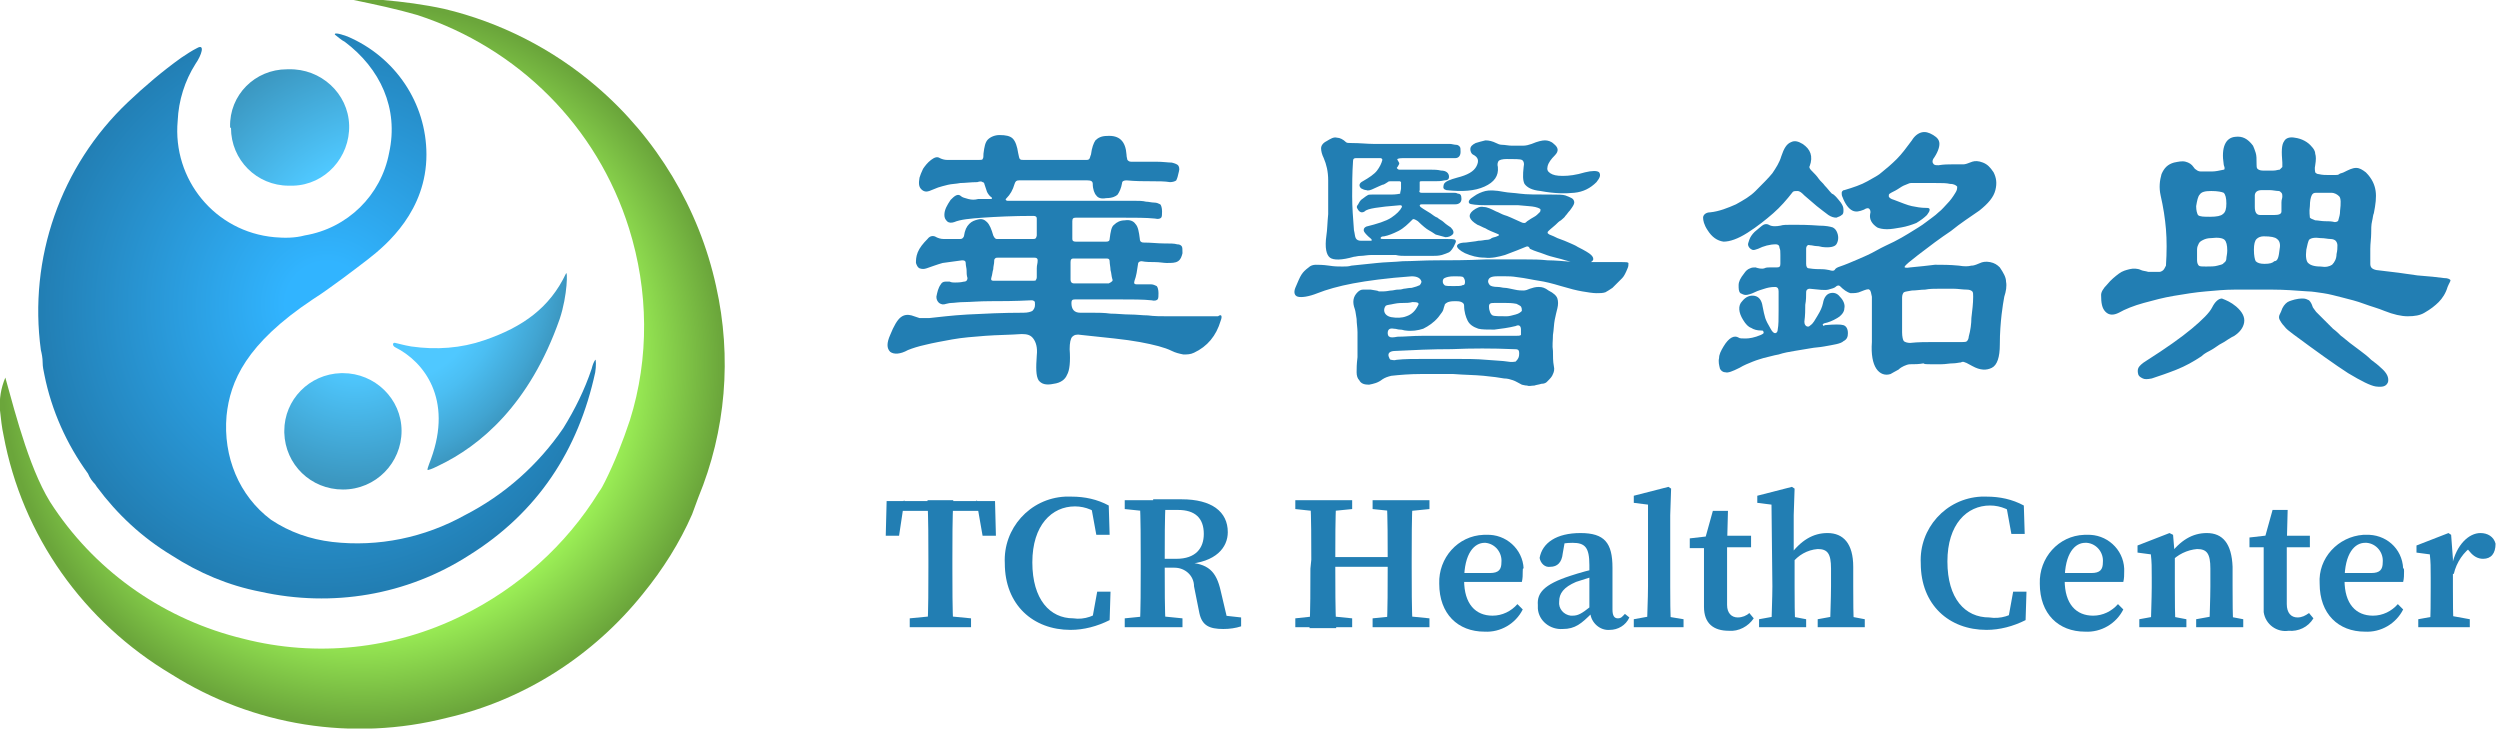 <svg xmlns="http://www.w3.org/2000/svg" xmlns:xlink="http://www.w3.org/1999/xlink" id="Layer_1" x="0px" y="0px" viewBox="0 0 281.4 82" style="enable-background:new 0 0 281.4 82;" xml:space="preserve"><style type="text/css">	.st0{fill:url(#SVGID_1_);}	.st1{fill:url(#SVGID_00000010995156722215030620000006256016729391157909_);}	.st2{fill:url(#SVGID_00000022551677413830160510000009271549552602819755_);}	.st3{fill:#2893D0;}	.st4{fill:url(#SVGID_00000025418260205800710920000017591206669607548545_);}	.st5{fill:url(#SVGID_00000173157424643762444140000000922551504497336968_);}	.st6{enable-background:new    ;}	.st7{fill:#227EB3;}</style><g id="&#x6A2A;&#x7248;&#x5F69;&#x8272;">			<radialGradient id="SVGID_1_" cx="253.87" cy="35.116" r="14.67" gradientTransform="matrix(0.839 0.545 -0.73 1.124 -139.737 -142.367)" gradientUnits="userSpaceOnUse">		<stop offset="0.38" style="stop-color:#4FC8FF"></stop>		<stop offset="0.55" style="stop-color:#4BBEF2"></stop>		<stop offset="0.86" style="stop-color:#41A4D1"></stop>		<stop offset="1" style="stop-color:#3B96BF"></stop>	</radialGradient>	<path class="st0" d="M46.3,39c-1.1-0.2-0.9-0.2-1.8-0.4c-0.3-0.1-0.4,0.3,0,0.5c3.2,1.6,6.5,5.8,4,12.6c-0.3,0.8-0.5,1.3-0.3,1.2  c0.4-0.1,0.8-0.3,1.2-0.5C54,50.2,59.6,45.6,63,35.9c0.9-2.7,0.9-5.6,0.7-5.1c-1.8,3.8-4.8,6-9.2,7.5C51.9,39.2,49.1,39.4,46.3,39z  "></path>			<radialGradient id="SVGID_00000136391311812956666250000017499082596653080498_" cx="49.146" cy="736.734" r="40.601" gradientTransform="matrix(1 0 0 1 -8.37 -695.72)" gradientUnits="userSpaceOnUse">		<stop offset="0.73" style="stop-color:#9DF257"></stop>		<stop offset="1" style="stop-color:#6BA63B"></stop>	</radialGradient>	<path style="fill:url(#SVGID_00000136391311812956666250000017499082596653080498_);" d="M77.9,57.9c-1.4,3.2-3.3,6.2-5.5,8.9  c-5.6,7-13.4,12-22.1,14c-10.6,2.7-21.8,0.9-31-4.9C9.4,70,2.5,60.3,0.4,49c-0.2-0.9-0.3-1.9-0.4-2.8c-0.1-1.3,0.1-2.5,0.6-3.7  c1.2,4.3,2.9,11,5.5,14.7c5,7.4,12.6,12.6,21.3,14.7c8.2,2.1,16.9,1.2,24.6-2.6c6.3-3.1,11.7-7.9,15.4-13.9  c0.3-0.4,0.5-0.8,0.7-1.2l0,0c1.1-2.2,2-4.5,2.8-6.9c2.2-7,2.1-14.6-0.1-21.6C67.2,14.2,58.3,5.4,47,1.7C44.6,1,42.2,0.5,39.8,0  c1.1,0,2.2,0,3.3,0c2.3,0.2,4.6,0.5,6.9,1c6.3,1.5,12.2,4.5,17.1,8.7c6.8,5.8,11.6,13.8,13.5,22.5c1.8,8,1.1,16.3-2,23.8L77.9,57.9  z"></path>			<radialGradient id="SVGID_00000119104788466994241350000008185367656846972346_" cx="52.9" cy="727.6" r="28.02" gradientTransform="matrix(1 0 0 1 -8.37 -695.72)" gradientUnits="userSpaceOnUse">		<stop offset="0.53" style="stop-color:#4FC8FF"></stop>		<stop offset="1" style="stop-color:#3B96BF"></stop>	</radialGradient>	<path style="fill:url(#SVGID_00000119104788466994241350000008185367656846972346_);" d="M25.9,14.3c-0.1-3.6,2.8-6.5,6.4-6.5  c0.1,0,0.1,0,0.2,0c3.6-0.1,6.7,2.7,6.8,6.3s-2.7,6.7-6.3,6.8c-0.2,0-0.3,0-0.5,0c-3.6,0-6.5-2.9-6.5-6.5  C25.9,14.4,25.9,14.3,25.9,14.3z"></path>	<path class="st3" d="M12.6,56.8l0.2,0.2L12.6,56.8z"></path>			<radialGradient id="SVGID_00000003063060587442321850000011918485787587327162_" cx="236.223" cy="175.643" r="32.3" gradientTransform="matrix(0.896 0.444 -0.453 0.914 -95.383 -231.31)" gradientUnits="userSpaceOnUse">		<stop offset="0.14" style="stop-color:#31B4FF"></stop>		<stop offset="1" style="stop-color:#227EB3"></stop>	</radialGradient>	<path style="fill:url(#SVGID_00000003063060587442321850000011918485787587327162_);" d="M30.5,58.5c2.1,1.4,4.4,2.2,6.9,2.5  c5.2,0.6,10.4-0.5,14.9-3c4.5-2.3,8.3-5.7,11.1-9.8c1.3-2.1,2.4-4.3,3.2-6.7c0.1-0.4,0.2-0.7,0.4-1c0.1-0.1,0.1,0.8,0,1.4  c-1.9,8.8-6.5,15.8-14.2,20.6c-7,4.5-15.4,5.9-23.5,4.1c-3.6-0.7-6.9-2.1-10-4.1c-3.3-2-6.1-4.6-8.4-7.7l-0.2-0.3  c-0.3-0.3-0.6-0.7-0.8-1.2C7.5,50,5.8,46.2,5,42.2c-0.1-0.5-0.2-0.9-0.2-1.4s-0.1-1-0.2-1.4c-1.4-10.3,2.2-20.7,9.8-27.9  c1.9-1.8,3.9-3.5,6-5c0.6-0.4,1.2-0.8,1.8-1.1c0.9-0.5,0.5,0.8-0.2,1.8c-1.2,1.9-1.9,4.1-2,6.4c-0.6,6.6,4.2,12.5,10.9,13.1  c1.1,0.1,2.3,0.1,3.4-0.2c4.8-0.8,8.6-4.5,9.5-9.3c1.1-5-1-9.5-5-12.5c-0.4-0.2-0.7-0.5-1.1-0.8c-0.1-0.2,0.3-0.2,1.4,0.2  c5.4,2.3,8.9,7.5,8.9,13.3c0,6.3-4.4,10.1-6.6,11.8l0,0c-1.3,1-4.3,3.3-6.2,4.5c-7.5,5-9.3,9.2-9.7,13.1  C25.1,51.4,26.9,55.8,30.5,58.5z"></path>			<radialGradient id="SVGID_00000118384574288990262570000011108235247184484276_" cx="48.35" cy="733.19" r="17.17" gradientTransform="matrix(1 0 0 1 -8.37 -695.72)" gradientUnits="userSpaceOnUse">		<stop offset="0.26" style="stop-color:#4FC8FF"></stop>		<stop offset="1" style="stop-color:#3B96BF"></stop>	</radialGradient>	<path style="fill:url(#SVGID_00000118384574288990262570000011108235247184484276_);" d="M32,48.5c0-3.5,2.8-6.4,6.4-6.5  c0.1,0,0.2,0,0.2,0c3.6,0,6.6,2.9,6.6,6.5s-2.9,6.6-6.6,6.6l0,0c-3.6,0-6.5-2.8-6.6-6.4C32,48.7,32,48.6,32,48.5z"></path>	<g class="st6">		<path class="st7" d="M137.4,36.1c-0.5,1.7-1.5,2.9-3,3.6c-0.4,0.2-0.8,0.2-1.2,0.2c-0.5-0.1-0.9-0.2-1.3-0.4c-0.8-0.4-2-0.7-3.6-1   c-1.6-0.3-3.8-0.5-6.6-0.8c-0.5-0.1-0.8,0-1,0.2s-0.3,0.7-0.3,1.4c0.1,1.4,0,2.4-0.3,2.9c-0.2,0.5-0.7,0.9-1.5,1   c-0.9,0.2-1.4,0-1.7-0.4c-0.3-0.5-0.3-1.4-0.2-2.8c0.1-0.9-0.1-1.5-0.4-1.9s-0.7-0.5-1.3-0.5c-1.4,0.1-2.8,0.1-4.1,0.2   c-1.3,0.1-2.6,0.2-3.7,0.4s-2.2,0.4-3,0.6c-0.9,0.2-1.5,0.4-2,0.6c-0.9,0.5-1.6,0.5-2,0.2c-0.4-0.4-0.4-1,0-1.9   c0.4-1,0.8-1.7,1.2-2c0.4-0.3,0.8-0.3,1.2-0.2c0.3,0.1,0.6,0.2,0.9,0.3c0.3,0,0.7,0,1.1,0c1-0.1,2.5-0.3,4.3-0.4   c1.9-0.1,4-0.2,6.3-0.2c0.5,0,0.8-0.1,1-0.2c0.2-0.2,0.3-0.4,0.3-0.7c0-0.2,0-0.4-0.1-0.4c-0.1-0.1-0.2-0.1-0.3-0.1   c-1.9,0.1-3.5,0.1-4.7,0.1s-2.2,0.1-2.8,0.1c-0.7,0-1.2,0.1-1.5,0.1s-0.5,0.1-0.6,0.1c-0.3,0.1-0.5,0.1-0.8-0.1   c-0.2-0.2-0.3-0.4-0.3-0.7c0.1-0.5,0.2-1,0.5-1.4c0.1-0.2,0.3-0.3,0.5-0.3s0.4,0,0.5,0c0.2,0.1,0.4,0.1,0.6,0.1s0.6,0,1-0.1   c0.3,0,0.4-0.2,0.4-0.4c-0.1-0.3-0.1-0.6-0.1-0.9c0-0.2-0.1-0.5-0.1-0.8c0-0.2-0.1-0.3-0.4-0.3c-0.8,0.1-1.5,0.2-2.2,0.3   c-0.7,0.2-1.2,0.4-1.8,0.6c-0.3,0.1-0.5,0.1-0.8,0c-0.2-0.1-0.3-0.3-0.4-0.6c0-0.3,0-0.7,0.2-1.2s0.6-1,1.1-1.5   c0.3-0.4,0.7-0.4,1-0.2c0.2,0.1,0.5,0.2,0.8,0.2s0.7,0,1.2,0c0.1,0,0.2,0,0.3,0c0.1,0,0.2,0,0.4,0c0.2,0,0.3-0.1,0.4-0.3   c0.1-0.7,0.3-1.1,0.6-1.4c0.3-0.3,0.6-0.4,1-0.5s0.7,0,1,0.3s0.5,0.8,0.7,1.5c0.1,0.2,0.2,0.4,0.4,0.4h4.1c0.1,0,0.2,0,0.3-0.1   c0,0,0.1-0.2,0.1-0.3v-1.9c0-0.2-0.1-0.3-0.4-0.3c-2.3,0-4.2,0.1-5.7,0.2c-1.4,0.1-2.5,0.2-3.2,0.5c-0.3,0.1-0.6,0.1-0.8-0.1   c-0.2-0.2-0.3-0.4-0.3-0.7c0-0.6,0.3-1.1,0.7-1.7c0.2-0.2,0.4-0.4,0.6-0.5s0.4-0.1,0.6,0.1c0.1,0.1,0.4,0.2,0.8,0.3   c0.4,0.1,0.7,0.1,1.1,0c0.1,0,0.3,0,0.6,0c0.3,0,0.5,0,0.8,0c0.2,0,0.2-0.1,0.1-0.2c-0.2-0.1-0.4-0.4-0.5-0.6   c-0.1-0.3-0.2-0.6-0.3-0.9c0-0.1-0.1-0.2-0.2-0.2c-0.1-0.1-0.3-0.1-0.6,0c-0.7,0-1.4,0.1-1.9,0.1c-0.5,0.1-1,0.1-1.4,0.2   s-0.8,0.2-1.1,0.3c-0.3,0.1-0.7,0.3-1,0.4s-0.6,0.1-0.9-0.2c-0.3-0.3-0.3-0.7-0.2-1.3c0.1-0.3,0.2-0.6,0.4-1   c0.2-0.3,0.5-0.7,0.9-1s0.7-0.4,1-0.2c0.2,0.1,0.5,0.2,0.8,0.2s0.6,0,0.8,0c0.4,0,0.9,0,1.3,0s0.9,0,1.5,0c0.2,0,0.4,0,0.4-0.1   c0.1-0.1,0.1-0.3,0.1-0.6c0.1-0.8,0.2-1.3,0.5-1.6s0.8-0.5,1.3-0.5c0.7,0,1.2,0.1,1.5,0.4s0.5,0.9,0.6,1.6   c0.1,0.4,0.1,0.6,0.2,0.7s0.2,0.1,0.4,0.1c1.1,0,2.3,0,3.5,0s2.4,0,3.6,0c0.1,0,0.2,0,0.3-0.1c0.1-0.1,0.1-0.3,0.2-0.5   c0.1-0.8,0.3-1.3,0.5-1.6c0.3-0.3,0.7-0.5,1.3-0.5c1.4-0.1,2.1,0.6,2.2,2.1c0,0.3,0.1,0.5,0.1,0.6c0.1,0.1,0.2,0.2,0.4,0.2   c1,0,2,0,2.8,0s1.4,0.1,1.8,0.1c0.4,0.1,0.6,0.2,0.7,0.3c0.1,0.1,0.2,0.4,0.1,0.7c-0.1,0.5-0.2,0.8-0.3,1   c-0.1,0.1-0.4,0.2-0.7,0.2c-0.6-0.1-1.3-0.1-2.1-0.1s-1.8,0-2.8-0.1c-0.3,0-0.5,0.1-0.5,0.3c-0.1,0.6-0.3,1-0.5,1.3   c-0.2,0.2-0.6,0.4-1.3,0.4c-0.5,0.1-0.9,0-1.1-0.3c-0.2-0.2-0.4-0.7-0.4-1.3c0-0.3-0.2-0.4-0.6-0.4c-1.4,0-2.7,0-4,0s-2.6,0-3.7,0   c-0.3,0-0.4,0.1-0.5,0.4c-0.2,0.7-0.5,1.2-0.9,1.6c-0.1,0.1-0.1,0.1-0.1,0.2c0,0,0.1,0.1,0.2,0.1c2.1,0,4,0,5.5,0   c1.6,0,2.9,0,4.1,0c1.1,0,2.1,0,2.8,0s1.4,0,1.9,0c0.5,0,0.9,0,1.3,0.1c0.3,0,0.6,0.1,0.9,0.1c0.3,0,0.5,0.1,0.7,0.2   c0.1,0.1,0.2,0.4,0.2,0.8c0,0.3,0,0.6-0.1,0.7s-0.3,0.2-0.7,0.1c-1-0.1-2.2-0.1-3.8-0.1c-1.6,0-3.3,0-5.1,0   c-0.3,0-0.4,0.1-0.4,0.4v2c0,0.2,0.1,0.3,0.4,0.3h3.4c0.3,0,0.4-0.1,0.4-0.3c0.1-0.8,0.2-1.4,0.5-1.6c0.3-0.3,0.7-0.5,1.2-0.5   c0.6-0.1,1,0.1,1.2,0.4c0.3,0.3,0.4,0.9,0.5,1.7c0,0.3,0.2,0.4,0.4,0.4c0.9,0,1.6,0.1,2.3,0.1s1.2,0,1.5,0.1   c0.3,0,0.4,0.1,0.5,0.2s0.1,0.4,0.1,0.8c-0.1,0.4-0.2,0.7-0.5,0.9c-0.3,0.2-0.7,0.2-1.3,0.2c-0.3,0-0.8-0.1-1.3-0.1s-1,0-1.5-0.1   c-0.2,0-0.4,0.1-0.4,0.3c-0.1,0.7-0.2,1.4-0.4,1.9c-0.1,0.3,0,0.4,0.2,0.4c0.4,0,0.7,0,1,0s0.5,0,0.6,0c0.3,0,0.5,0.1,0.7,0.2   c0.1,0.1,0.2,0.4,0.2,0.8c0,0.3,0,0.6-0.1,0.7c-0.1,0.1-0.3,0.2-0.7,0.1c-0.9-0.1-2.2-0.1-3.7-0.1s-3.1,0-4.9,0   c-0.3,0-0.4,0.1-0.4,0.4c0,0.7,0.3,1.1,1,1.1c0.3,0,0.7,0,1.4,0c0.6,0,1.3,0,2,0.1c0.7,0,1.5,0.1,2.2,0.1s1.4,0.1,2,0.1   c0.7,0.1,1.5,0.1,2.3,0.1s1.6,0,2.3,0s1.4,0,2,0s1,0,1.3,0C137.5,35.3,137.6,35.6,137.4,36.1z M116.8,29.3c0-0.2-0.1-0.3-0.4-0.3   c-0.7,0-1.4,0-2.1,0s-1.3,0-1.9,0c-0.2,0-0.3,0-0.4,0.1s-0.1,0.2-0.1,0.4c0,0.2-0.1,0.5-0.1,0.8c-0.1,0.3-0.1,0.6-0.2,0.9   s0,0.4,0.2,0.4h4.5c0.2,0,0.3,0,0.3-0.1c0,0,0.1-0.1,0.1-0.3c0-0.3,0-0.6,0-1S116.8,29.7,116.8,29.3z M125.2,31.4   c-0.1-0.3-0.1-0.7-0.2-1c0-0.3-0.1-0.7-0.1-1c0-0.2-0.1-0.3-0.3-0.3c-0.6,0-1.2,0-1.9,0c-0.6,0-1.3,0-1.9,0   c-0.2,0-0.3,0.1-0.3,0.4s0,0.6,0,0.9s0,0.7,0,1.1c0,0.2,0.1,0.4,0.4,0.4c0.7,0,1.4,0,2,0c0.7,0,1.3,0,1.9,0   C125.2,31.7,125.3,31.6,125.2,31.4z"></path>		<path class="st7" d="M183.2,30.2c-0.2,0.5-0.4,0.9-0.6,1.1s-0.6,0.6-1.1,1.1c-0.3,0.2-0.6,0.4-0.8,0.5c-0.3,0.1-0.6,0.1-1,0.1   s-1-0.1-1.6-0.2c-0.6-0.1-1.4-0.3-2.4-0.6s-1.8-0.5-2.5-0.6s-1.5-0.3-2.4-0.4c-0.6-0.1-1-0.1-1.3-0.1s-0.6,0-1,0   c-0.7,0-1,0.2-1,0.6c0,0.1,0.1,0.3,0.2,0.4c0.1,0.1,0.4,0.2,0.9,0.2c0.3,0,0.5,0.1,0.8,0.1c0.2,0,0.6,0.1,1.1,0.2   c0.4,0.1,0.8,0.1,1,0.1s0.5-0.1,0.7-0.2c0.3-0.1,0.6-0.2,1-0.2s0.7,0.1,1.1,0.4c0.6,0.3,0.9,0.6,1,0.9c0.1,0.3,0.1,0.7,0,1.1   c-0.1,0.4-0.2,0.8-0.3,1.3s-0.1,1.1-0.2,1.7c0,0.6-0.1,1.2,0,1.8c0,0.6,0,1.2,0.1,1.7c0.1,0.4,0,0.7-0.1,0.9   c-0.1,0.3-0.3,0.5-0.7,0.9c-0.1,0.1-0.3,0.2-0.6,0.2c-0.3,0.1-0.5,0.1-0.8,0.2c-0.3,0-0.6,0.1-0.8,0c-0.3,0-0.5-0.1-0.6-0.1   c-0.4-0.2-0.7-0.4-1-0.5s-0.6-0.2-1-0.2c-0.5-0.1-1.3-0.2-2.3-0.3s-2.2-0.1-3.4-0.2c-1.2,0-2.5,0-3.7,0s-2.4,0.1-3.3,0.2   c-0.4,0.1-0.7,0.2-1,0.4c-0.5,0.4-1,0.5-1.5,0.6c-0.5,0-0.9-0.1-1.1-0.5c-0.2-0.2-0.3-0.5-0.3-0.9s0-0.9,0.1-1.7   c0-0.4,0-0.8,0-1.3s0-1,0-1.5s-0.1-1-0.1-1.5c-0.1-0.5-0.1-0.8-0.2-1.1c-0.3-0.8-0.2-1.4,0.3-1.9c0.2-0.2,0.4-0.3,0.6-0.3   c0.2,0,0.5,0,0.9,0c0.5,0.1,0.8,0.1,0.9,0.2c0.2,0,0.3,0,0.5,0c0.4,0,0.7-0.1,0.9-0.1s0.5-0.1,0.7-0.1s0.4,0,0.7-0.1   c0.2,0,0.5-0.1,0.9-0.1c0.4-0.1,0.7-0.2,0.9-0.3c0.1-0.1,0.2-0.3,0.2-0.4c-0.1-0.4-0.5-0.6-1.1-0.6c-2.8,0.2-5,0.5-6.6,0.8   s-3,0.7-4,1.1c-1,0.4-1.8,0.5-2.2,0.4s-0.5-0.5-0.3-1c0.3-0.7,0.5-1.2,0.7-1.5s0.4-0.5,0.8-0.8c0.2-0.2,0.5-0.3,0.8-0.3   s0.8,0,1.5,0.1c0.6,0.1,1.1,0.1,1.5,0.1s0.7,0,1-0.1c1-0.1,2-0.2,2.9-0.3c0.9-0.1,1.9-0.1,2.9-0.2c1.1,0,2.3-0.1,3.8-0.1   s3.3,0,5.5-0.1c1,0,1.8,0,2.5,0s1.4,0,2.1,0c0.7,0,1.5,0,2.4,0.1c0.8,0,1.9,0.1,3.1,0.2c0.5,0,1.1,0,1.9,0s1.9,0,3.4,0   c0.4,0,0.6,0,0.7,0.1C183.3,29.8,183.3,30,183.2,30.2z M161.6,26.4c-0.3-0.2-0.6-0.4-0.8-0.5s-0.7-0.5-1.2-1   c-0.3-0.2-0.5-0.3-0.6-0.2c-0.5,0.5-1,1-1.6,1.3s-1.1,0.5-1.6,0.6c-0.3,0-0.4,0.1-0.4,0.2s0.1,0.1,0.3,0.1h3.4h1.9   c0.3,0,0.6,0,0.9,0c0.3,0,0.6,0,0.8,0c0.6,0,1,0,1.1,0.1s0.1,0.2,0,0.4c-0.2,0.5-0.5,0.9-0.7,1s-0.5,0.2-0.8,0.3   c-0.4,0.1-0.7,0.1-1,0.1s-0.6,0-1,0c-0.3,0-0.6,0-0.8,0s-0.4,0-0.7,0s-0.5,0-0.7,0c-0.3,0-0.6,0-1-0.1c-0.4,0-0.8,0-1.3,0   s-0.9,0-1.4,0s-0.9,0.1-1.2,0.1c-0.4,0-0.6,0.1-0.8,0.1c-1.4,0.4-2.3,0.4-2.7,0.1s-0.6-1.1-0.4-2.5c0.1-0.6,0.1-1.4,0.2-2.4   c0-1,0-2.3,0-3.8c0-1-0.2-1.8-0.5-2.5c-0.2-0.4-0.3-0.8-0.3-1.1c0-0.3,0.2-0.6,0.6-0.8c0.5-0.3,0.8-0.5,1.2-0.4   c0.3,0,0.7,0.2,1,0.5c0.1,0.1,0.3,0.1,0.6,0.1c1,0,1.8,0.1,2.5,0.1s1.2,0,1.8,0c0.5,0,1,0,1.4,0c0.5,0,1,0,1.5,0   c0.8,0,1.4,0,1.9,0s0.9,0,1.2,0s0.6,0,0.8,0s0.5,0.1,0.7,0.1s0.3,0.1,0.4,0.2c0.1,0.1,0.1,0.3,0.1,0.6c0,0.4-0.2,0.7-0.6,0.7h-5.9   c-0.5,0-0.7,0.1-0.6,0.2c0.1,0.2,0.2,0.3,0.2,0.4s-0.1,0.2-0.2,0.4c-0.1,0.1-0.1,0.1,0,0.2c0,0,0.1,0.1,0.2,0.1c0.6,0,1.1,0,1.5,0   s0.8,0,1.1,0s0.7,0,1,0s0.7,0,1.1,0.1c0.6,0,0.9,0.3,0.9,0.7c0,0.3-0.2,0.4-0.5,0.4c-0.4,0.1-0.8,0.1-1.1,0.1s-0.8,0-1.5,0   c-0.1,0-0.2,0-0.2,0.1c0,0.3,0,0.6,0,0.9c-0.1,0.2,0,0.3,0.2,0.3c0.7,0,1.3,0,1.8,0c0.4,0,0.8,0,1.1,0s0.5,0,0.7,0s0.3,0,0.5,0.1   c0.3,0,0.4,0.2,0.4,0.6s-0.3,0.6-0.7,0.6c-0.3,0-0.5,0-0.7,0s-0.3,0-0.5,0s-0.4,0-0.6,0c-0.2,0-0.4,0-0.7,0H160   c-0.1,0-0.1,0-0.2,0.1c0,0,0,0.1,0.1,0.2c0.4,0.3,0.8,0.5,1.1,0.7s0.5,0.4,0.8,0.5c0.2,0.2,0.5,0.3,0.7,0.5s0.5,0.4,0.8,0.6   c0.3,0.3,0.4,0.6,0.2,0.8c-0.2,0.2-0.5,0.3-0.8,0.3C162.3,26.6,162,26.5,161.6,26.4z M157.7,21.2c0-0.1,0-0.2,0-0.3s0-0.3,0-0.4   c-0.1-0.1-0.1-0.1-0.2-0.1h-0.9c-0.2,0-0.3,0-0.4,0.1c-0.2,0.1-0.4,0.3-0.6,0.3c-0.2,0.1-0.5,0.2-0.9,0.4   c-0.4,0.2-0.7,0.3-0.9,0.2c-0.2,0-0.4-0.1-0.6-0.2c-0.3-0.3-0.2-0.6,0.2-0.8c0.7-0.4,1.3-0.8,1.6-1.2c0.3-0.4,0.5-0.8,0.6-1.2   c0-0.1-0.1-0.2-0.2-0.2c-0.6,0-1.1,0-1.4,0s-0.8,0-1.4,0c-0.2,0-0.3,0.1-0.3,0.3c-0.1,1.4-0.1,2.8-0.1,4s0.1,2.5,0.2,3.8   c0.1,0.4,0.1,0.7,0.2,0.9c0.1,0.2,0.3,0.3,0.6,0.3c0.1,0,0.2,0,0.4,0s0.4,0,0.7,0c0.1,0,0.1,0,0.1-0.1s-0.2-0.2-0.4-0.4   c-0.3-0.3-0.5-0.5-0.5-0.7s0.1-0.3,0.3-0.4c1.2-0.3,2.2-0.6,2.8-1s1-0.8,1.2-1.2c0-0.1,0-0.2-0.2-0.2c-1.3,0.1-2.2,0.2-2.8,0.3   c-0.6,0.1-1,0.2-1.2,0.4c-0.3,0.2-0.6,0.1-0.8-0.3c-0.1-0.1-0.1-0.3,0-0.4s0.2-0.4,0.4-0.6c0.3-0.2,0.5-0.4,0.7-0.5   c0.1-0.1,0.3-0.1,0.5-0.1s0.4,0,0.6,0c0.2,0,0.4,0,0.7,0s0.6,0,0.8,0s0.6,0,1.1-0.1C157.6,21.6,157.7,21.4,157.7,21.2z    M159.6,34.4c0.2-0.3,0-0.4-0.6-0.4c-0.4,0.1-0.7,0.1-1,0.1s-0.6,0-1.1,0.1c-0.4,0.1-0.7,0.1-0.9,0.2c-0.1,0.1-0.2,0.3-0.2,0.5   c0,0.4,0.3,0.7,0.8,0.8c0.6,0.1,1.2,0.1,1.7-0.1C158.9,35.4,159.3,35,159.6,34.4z M171.2,37.1c0-0.4-0.2-0.6-0.6-0.4   c-0.8,0.2-1.6,0.3-2.4,0.4c-0.8,0-1.4,0-1.8-0.1c-0.6-0.2-1-0.5-1.2-0.9s-0.4-1-0.4-1.7c0-0.2-0.1-0.3-0.3-0.4   c-0.2-0.1-0.5-0.1-0.7-0.1s-0.5,0-0.8,0.1c-0.2,0.1-0.4,0.2-0.4,0.4c-0.1,0.2-0.1,0.4-0.2,0.6c-0.1,0.2-0.3,0.4-0.5,0.7   c-0.5,0.6-1.1,1-1.7,1.3c-0.6,0.2-1.3,0.3-2,0.2c-0.2,0-0.3-0.1-0.6-0.1s-0.4-0.1-0.7-0.1c-0.5-0.1-0.7,0.1-0.7,0.5   c0,0.2,0.1,0.4,0.2,0.4c0.1,0.1,0.4,0.1,0.9,0c0.8,0,1.7-0.1,2.7-0.1s2.1,0,3.3,0s2.3,0,3.6,0c1.2,0,2.4,0,3.6,0   c0.4,0,0.6,0,0.7-0.1C171.2,37.6,171.2,37.4,171.2,37.1z M171,39.8c0-0.1,0-0.3-0.1-0.4c-0.1-0.1-0.3-0.1-0.6-0.1   c-2.3-0.1-4.6-0.1-6.9,0c-2.3,0-4.3,0.1-6.3,0.2c-0.6,0-0.9,0.2-0.8,0.6c0.1,0.2,0.1,0.4,0.3,0.4c0.1,0,0.3,0.1,0.6,0   c0.9-0.1,1.9-0.1,3.1-0.1c1.2,0,2.4,0,3.6,0s2.3,0,3.4,0.1s1.8,0.1,2.4,0.2c0.5,0.1,0.8,0,0.9,0C170.9,40.4,171,40.2,171,39.8z    M164.9,31.7c0-0.2-0.1-0.4-0.2-0.5c-0.1-0.1-0.5-0.1-1-0.1c-0.6,0-0.9,0.1-1.1,0.2c-0.2,0.1-0.2,0.3-0.2,0.4   c0,0.2,0.1,0.3,0.2,0.4c0.1,0.1,0.5,0.1,1,0.1s0.9,0,1-0.1C164.9,32.1,164.9,31.9,164.9,31.7z M164,20c1.2-0.3,1.9-0.7,2.2-1.3   c0.3-0.6,0.2-1-0.4-1.3c-0.2-0.1-0.3-0.4-0.3-0.6c0-0.3,0.2-0.5,0.6-0.7c0.3-0.1,0.7-0.2,1.1-0.3c0.4,0,0.8,0.1,1.2,0.3   c0.2,0.1,0.4,0.2,0.7,0.2s0.7,0.1,1.1,0.1c0.4,0,0.8,0,1.2,0s0.7-0.1,1-0.2c0.7-0.3,1.2-0.4,1.5-0.4s0.7,0.1,1,0.4   c0.5,0.4,0.6,0.8,0.1,1.3c-0.4,0.4-0.7,0.8-0.8,1.2c-0.1,0.4,0,0.6,0.3,0.8c0.3,0.2,0.7,0.3,1.4,0.3s1.5-0.1,2.5-0.4   c0.8-0.2,1.4-0.2,1.6,0c0.2,0.3,0.1,0.6-0.3,1.1c-0.7,0.7-1.5,1.1-2.5,1.2s-2.2,0.1-3.8-0.2c-1-0.1-1.5-0.4-1.8-0.8   c-0.2-0.4-0.2-1-0.1-1.9c0.1-0.4,0-0.7-0.2-0.8c-0.2-0.1-0.8-0.1-1.7-0.1c-0.5,0-0.8,0.1-0.9,0.2s-0.2,0.4-0.1,0.7   c0.1,1-0.4,1.7-1.5,2.2s-2.5,0.6-4.3,0.4c-0.3-0.1-0.4-0.2-0.3-0.6S163.3,20.2,164,20z M171.7,27.8c-0.5,0.2-1.2,0.5-2.3,0.9   c-0.7,0.2-1.5,0.4-2.3,0.3c-0.8,0-1.5-0.2-2.2-0.5c-0.6-0.3-0.9-0.6-0.9-0.8c0-0.2,0.3-0.4,1-0.4c0.6-0.1,1-0.1,1.4-0.2   c0.4,0,0.7-0.1,0.9-0.1c0.3,0,0.5-0.1,0.6-0.2c0.2-0.1,0.4-0.1,0.6-0.2c0.3-0.1,0.3-0.2,0-0.3c-0.5-0.2-1-0.4-1.3-0.6   c-0.3-0.1-0.6-0.3-0.9-0.4c-1-0.6-1.1-1.1-0.5-1.6c0.4-0.3,0.8-0.5,1.2-0.4c0.4,0,0.8,0.2,1.4,0.5c0.3,0.1,0.6,0.3,0.9,0.4   c0.4,0.1,1,0.4,1.9,0.8c0.2,0.1,0.3,0.1,0.4,0.1c0.1,0,0.2-0.1,0.3-0.2c0.3-0.2,0.6-0.4,0.8-0.5s0.4-0.3,0.6-0.5   c0.1-0.1,0.1-0.2,0.1-0.3c0-0.1-0.2-0.2-0.6-0.3c-0.4-0.1-1-0.1-1.9-0.2c-0.9,0-2.1,0-3.6,0c-1.1,0-1.8-0.1-1.9-0.2   c-0.2-0.2,0-0.5,0.5-0.8c0.4-0.3,0.9-0.5,1.3-0.6c0.4-0.1,1.1-0.1,2.1,0.1c0.5,0.1,1.1,0.1,1.8,0.2s1.9,0.1,3.5,0.1   c0.8,0,1.3,0,1.6,0.1s0.5,0.2,0.7,0.3c0.2,0.1,0.3,0.3,0.3,0.5s-0.2,0.5-0.5,0.9c-0.2,0.2-0.3,0.4-0.5,0.6   c-0.1,0.2-0.3,0.3-0.5,0.5c-0.2,0.1-0.4,0.3-0.6,0.5c-0.2,0.2-0.5,0.4-0.8,0.7c-0.1,0.1-0.1,0.1-0.1,0.2s0.1,0.1,0.2,0.2   c0.3,0.1,0.7,0.3,0.9,0.4c0.3,0.1,0.5,0.2,0.8,0.3c0.2,0.1,0.5,0.2,0.7,0.3c0.2,0.1,0.5,0.2,0.8,0.4c0.8,0.4,1.3,0.7,1.5,0.9   c0.2,0.2,0.3,0.4,0.2,0.6c-0.3,0.4-1,0.5-2,0.3c-0.4-0.1-0.7-0.2-1.1-0.3c-0.3-0.1-0.7-0.2-1.1-0.3c-0.4-0.1-0.8-0.2-1.3-0.4   s-1-0.3-1.6-0.6C172.1,27.7,171.9,27.7,171.7,27.8z M171.2,34.5c-0.1-0.1-0.3-0.2-0.5-0.3c-0.5-0.1-0.9-0.1-1.2-0.1s-0.8,0-1.3,0   c-0.2,0-0.4,0-0.5,0.1s-0.1,0.2-0.1,0.3c0,0.5,0.2,0.9,0.4,1s0.8,0.1,1.6,0.1c0.3,0,0.6-0.1,1-0.2c0.4-0.1,0.6-0.3,0.7-0.4   C171.3,34.8,171.3,34.7,171.2,34.5z"></path>		<path class="st7" d="M207.2,22.8c0.2,0.3,0.3,0.5,0.3,0.8s0,0.5-0.2,0.6c-0.1,0.1-0.3,0.2-0.6,0.3c-0.3,0-0.6-0.1-0.9-0.3   c-0.4-0.3-0.8-0.6-1.3-1s-0.9-0.8-1.4-1.2c-0.3-0.3-0.5-0.5-0.8-0.5c-0.2,0-0.4,0-0.5,0.1c-0.7,0.9-1.4,1.7-2.2,2.4   c-0.8,0.7-1.8,1.5-2.9,2.2c-1.1,0.7-2,1-2.7,1c-0.7-0.1-1.3-0.5-1.8-1.3c-0.4-0.6-0.5-1.1-0.5-1.4s0.3-0.6,0.8-0.6   c1-0.1,2-0.5,2.9-0.9c0.9-0.5,1.6-0.9,2.2-1.5c0.8-0.8,1.5-1.5,1.9-2c0.4-0.6,0.8-1.2,1-1.9c0.3-0.9,0.6-1.4,1.1-1.6   c0.4-0.2,0.8-0.1,1.3,0.2c0.9,0.6,1.2,1.4,0.8,2.5c-0.1,0.1,0,0.3,0.2,0.5c0.3,0.3,0.6,0.6,0.8,0.9s0.5,0.5,0.7,0.8   c0.3,0.3,0.5,0.6,0.8,0.9C206.5,21.9,206.8,22.3,207.2,22.8z M206.6,32.3c-0.1,0.1-0.4,0.2-0.8,0.3c-0.4,0.1-1.1,0-2.1-0.1   c-0.2,0-0.4,0.1-0.4,0.4c0,0.4,0,0.9-0.1,1.4c0,0.5,0,1.2-0.1,1.9c0,0.3,0.1,0.4,0.2,0.5c0.2,0.1,0.3,0.1,0.5-0.1   c0.3-0.2,0.5-0.6,0.8-1.1s0.5-0.9,0.6-1.4c0.1-0.6,0.4-1,0.8-1.1s0.8,0,1.1,0.4c0.4,0.4,0.6,0.9,0.5,1.3c0,0.4-0.3,0.8-0.8,1.1   s-1,0.5-1.5,0.6c-0.1,0.1-0.2,0.1-0.1,0.2c0,0.1,0.1,0.1,0.2,0c1.1-0.1,1.8-0.1,2.1,0s0.5,0.4,0.5,0.9c0,0.4-0.1,0.7-0.5,0.9   c-0.3,0.3-1.1,0.4-2.2,0.6c-0.5,0.1-1,0.1-1.5,0.2c-0.6,0.1-1.2,0.2-1.8,0.3s-1.2,0.2-1.8,0.4c-0.6,0.1-1.2,0.3-1.7,0.4   c-0.3,0.1-0.7,0.2-1.2,0.4s-1,0.4-1.5,0.7c-0.8,0.4-1.3,0.6-1.6,0.5c-0.3,0-0.5-0.2-0.6-0.4c-0.1-0.4-0.2-0.8-0.1-1.2   c0-0.4,0.2-0.8,0.5-1.3c0.6-1,1.2-1.3,1.7-1c0.1,0.1,0.4,0.1,0.8,0.1c0.4,0,1-0.1,1.7-0.4c0.2-0.1,0.4-0.2,0.3-0.3   c0-0.2-0.1-0.2-0.3-0.2c-0.4,0-0.8-0.1-1.1-0.3c-0.3-0.1-0.6-0.4-0.9-0.9c-0.5-0.8-0.6-1.6-0.1-2.1c0.4-0.5,0.9-0.7,1.4-0.6   c0.5,0.1,0.8,0.5,0.9,1.2c0.1,0.5,0.2,1,0.3,1.3s0.3,0.7,0.6,1.2c0.2,0.4,0.4,0.5,0.5,0.5c0.2,0,0.3-0.2,0.3-0.4   c0.1-0.5,0.1-1.2,0.1-2.1c0-0.9,0-1.6,0-2.2c0-0.3-0.1-0.5-0.4-0.5c-0.5,0-0.9,0.1-1.2,0.2c-0.3,0.1-0.7,0.2-1.1,0.4   s-0.8,0.3-1,0.3s-0.4-0.1-0.6-0.2c-0.2-0.2-0.2-0.5-0.2-0.9c0-0.4,0.2-0.8,0.6-1.3c0.2-0.3,0.4-0.5,0.7-0.6   c0.2-0.1,0.4-0.1,0.6-0.1c0.3,0.1,0.7,0.2,1,0.1c0.2-0.1,0.4-0.1,0.6-0.1s0.5,0,0.8,0s0.4-0.1,0.4-0.4s0-0.7,0-1   c0-0.4,0-0.6-0.1-0.8c0-0.3-0.2-0.4-0.4-0.4c-0.7,0-1.4,0.2-2,0.5c-0.3,0.1-0.5,0.2-0.7,0.1s-0.3-0.2-0.4-0.4   c-0.1-0.2,0-0.4,0.1-0.7c0.1-0.3,0.3-0.6,0.6-0.9c0.5-0.4,0.8-0.7,1-0.8c0.2-0.1,0.4-0.1,0.6,0c0.3,0.2,0.8,0.2,1.3,0.1   c0.3-0.1,0.7-0.1,1.4-0.1s1.7,0,3,0.1c0.7,0,1.2,0.1,1.5,0.2c0.2,0.1,0.4,0.3,0.5,0.6c0.2,0.5,0.1,1-0.1,1.3s-0.8,0.4-1.6,0.3   c-0.1,0-0.3-0.1-0.6-0.1s-0.5-0.1-0.8-0.1c-0.2-0.1-0.4,0.1-0.4,0.4v1.7c0,0.3,0.1,0.5,0.3,0.5c0.6,0.1,1.1,0.1,1.5,0.1   s0.7,0.1,0.8,0.1c0.3,0.1,0.5,0.1,0.6,0c0.1-0.2,0.3-0.3,0.6-0.4c0.6-0.2,1.3-0.5,2-0.8s1.4-0.6,2.1-1s1.4-0.7,2-1   s1.1-0.6,1.6-0.9c0.8-0.5,1.5-0.9,2-1.3s1-0.7,1.4-1.1c0.4-0.3,0.7-0.7,1-1s0.6-0.7,0.9-1.2c0.2-0.3,0.2-0.5,0.2-0.7   c-0.1-0.1-0.3-0.3-0.8-0.3c-0.4-0.1-0.9-0.1-1.7-0.1s-1.5,0-2.3,0c-0.1,0-0.2,0-0.4,0s-0.3,0.1-0.6,0.2s-0.6,0.3-0.9,0.5   s-0.6,0.3-0.9,0.5c-0.1,0.1-0.1,0.1-0.1,0.3c0,0.1,0.2,0.3,0.6,0.4c0.8,0.3,1.5,0.6,2,0.7s1,0.2,1.6,0.2c0.2,0,0.4,0,0.4,0.2   s-0.1,0.3-0.3,0.6c-0.3,0.3-0.7,0.6-1.2,0.9c-0.5,0.2-1.1,0.4-1.7,0.5c-0.6,0.1-1.1,0.2-1.6,0.2s-0.9-0.1-1.1-0.2   c-0.6-0.4-0.9-0.9-0.8-1.5c0.1-0.3,0-0.5-0.1-0.6s-0.3-0.1-0.6,0.1c-0.5,0.2-0.9,0.3-1.3,0.1c-0.4-0.2-0.8-0.7-1.1-1.5   c-0.1-0.2-0.1-0.3-0.1-0.5c0-0.1,0.1-0.3,0.3-0.3c1-0.3,1.9-0.6,2.6-1c0.7-0.4,1.3-0.7,1.6-1c0.5-0.4,1.1-0.9,1.7-1.5   c0.6-0.6,1.1-1.3,1.7-2.1c0.3-0.5,0.7-0.8,1.1-0.9c0.4-0.1,0.8,0,1.3,0.3s0.7,0.6,0.7,1c0,0.4-0.2,1-0.7,1.7   c-0.1,0.2-0.1,0.4,0,0.5c0.1,0.2,0.3,0.2,0.6,0.2c0.6-0.1,1.1-0.1,1.5-0.1s0.7,0,0.8,0s0.3,0,0.5,0s0.5-0.1,1-0.3   c0.3-0.1,0.7-0.1,1.2,0.1s0.8,0.5,1.2,1.1c0.3,0.6,0.4,1.2,0.2,2s-0.8,1.5-1.8,2.3c-1,0.7-2.1,1.4-3.2,2.3   c-1.2,0.8-2.4,1.7-3.7,2.7c-0.9,0.7-1.4,1.1-1.5,1.3c-0.1,0.1,0.1,0.2,0.6,0.1c1.1-0.1,2-0.2,2.8-0.3c0.8,0,1.7,0,2.7,0.1   c0.6,0.1,1,0.1,1.4,0c0.4,0,0.7-0.2,1-0.3c0.2-0.1,0.6-0.2,1.1-0.1s0.8,0.3,1.1,0.6c0.4,0.6,0.7,1.1,0.7,1.6   c0.1,0.5,0,1.1-0.2,1.7c-0.1,0.5-0.2,1.2-0.3,2c-0.1,0.9-0.2,2-0.2,3.4s-0.3,2.3-0.9,2.6c-0.6,0.3-1.3,0.3-2.2-0.2   c-0.4-0.2-0.7-0.4-0.8-0.4c-0.2-0.1-0.3-0.1-0.5,0c-0.2,0-0.5,0.1-0.9,0.1S219,41,218.5,41c-0.4,0-0.9,0-1.2,0   c-0.4,0-0.7,0-0.8-0.1c-0.5,0.1-1,0.1-1.5,0.1c-0.2,0-0.5,0.1-0.7,0.2c-0.2,0.1-0.4,0.2-0.6,0.4c-0.4,0.2-0.7,0.4-0.9,0.5   c-0.6,0.2-1.2,0-1.6-0.6c-0.4-0.6-0.6-1.6-0.5-3c0-0.7,0-1.3,0-1.8s0-0.9,0-1.3c0-0.4,0-0.7,0-1.1s0-0.6,0-0.9   c-0.1-0.4-0.1-0.7-0.3-0.8c-0.1-0.1-0.4,0-0.9,0.2c-0.4,0.2-0.8,0.2-1.2,0.2c-0.4-0.1-0.8-0.4-1.2-0.8   C207,32.1,206.8,32.1,206.6,32.3z M222.1,33.4c0-0.3,0-0.5-0.1-0.6s-0.3-0.2-0.6-0.2c-0.5,0-1-0.1-1.5-0.1s-1.1,0-1.6,0   c-0.6,0-1.1,0-1.6,0.1c-0.5,0-1,0.1-1.5,0.1c-0.5,0.1-0.7,0.1-0.9,0.2c-0.1,0.1-0.2,0.3-0.2,0.6s0,0.6,0,0.9s0,0.7,0,1.1   c0,0.4,0,0.7,0,1.1c0,0.3,0,0.6,0,0.8c0,0.5,0.1,0.9,0.2,1c0.1,0.1,0.4,0.2,0.7,0.2c0.9-0.1,1.8-0.1,2.9-0.1c1,0,2,0,3,0   c0.2,0,0.4,0,0.5-0.1s0.2-0.3,0.2-0.5c0.2-0.7,0.3-1.5,0.3-2.1C222,34.9,222.1,34.2,222.1,33.4z"></path>		<path class="st7" d="M275.5,32.3c-0.2,0.7-0.6,1.3-1,1.7s-0.9,0.8-1.6,1.2c-0.5,0.3-1.1,0.4-1.9,0.4c-0.7,0-1.6-0.2-2.6-0.6   c-0.7-0.3-1.5-0.5-2.3-0.8s-1.6-0.5-2.4-0.7s-1.5-0.4-2.2-0.5s-1.3-0.2-1.7-0.2c-1.4-0.1-2.7-0.2-4-0.2c-1.3,0-2.7,0-4.3,0   c-1,0-2.1,0.1-3.2,0.2c-1.2,0.1-2.4,0.3-3.6,0.5c-1.2,0.2-2.3,0.5-3.4,0.8c-1.1,0.3-2.1,0.7-2.8,1.1c-0.6,0.3-1.1,0.3-1.5-0.1   c-0.4-0.4-0.5-1-0.5-1.9c0-0.3,0.2-0.7,0.7-1.2c0.4-0.5,0.9-0.9,1.3-1.2c0.4-0.3,0.8-0.4,1.2-0.5s0.9-0.1,1.3,0.1   c0.2,0.1,0.5,0.1,0.8,0.2c0.4,0,0.8,0,1.3,0c0.1,0,0.3-0.1,0.4-0.2c0.1-0.1,0.2-0.3,0.3-0.5c0.1-1.5,0.1-2.9,0-4.1   s-0.3-2.5-0.6-3.8c-0.2-0.9-0.1-1.7,0.1-2.4c0.3-0.7,0.7-1.1,1.4-1.3c0.5-0.1,0.9-0.2,1.3-0.1s0.7,0.3,0.9,0.6   c0.1,0.1,0.1,0.2,0.3,0.3c0.1,0.1,0.3,0.2,0.5,0.2c0.5,0,0.9,0,1.3,0c0.4,0,0.8-0.1,1.3-0.2c0.1,0,0.1-0.1,0.1-0.2   s-0.1-0.3-0.1-0.4c-0.3-1.9,0.2-3,1.3-3.1c0.8-0.1,1.4,0.2,2,1c0.1,0.2,0.2,0.5,0.3,0.8s0.1,0.7,0.1,1.3c0,0.2,0,0.4,0.1,0.5   s0.3,0.2,0.6,0.2c0.5,0,0.9,0,1.2,0s0.5-0.1,0.7-0.1c0.1-0.1,0.2-0.2,0.3-0.3c0-0.1,0-0.3,0-0.5c-0.1-1.2-0.1-2,0.2-2.4   c0.2-0.4,0.7-0.5,1.2-0.4c0.8,0.1,1.5,0.5,1.9,1c0.2,0.2,0.4,0.5,0.4,0.8c0.1,0.3,0.1,0.7,0,1.3c-0.1,0.4,0,0.7,0,0.8   c0.1,0.1,0.2,0.2,0.4,0.2c0.4,0.1,0.8,0.1,1.1,0.1s0.5,0,0.7,0s0.4,0,0.5-0.1s0.3-0.1,0.5-0.2c0.6-0.3,1-0.5,1.4-0.5   s0.7,0.2,1.1,0.5c0.7,0.7,1,1.4,1.1,2.1s0,1.5-0.2,2.5c-0.1,0.2-0.1,0.5-0.2,0.9s-0.1,0.9-0.1,1.4s-0.1,1.1-0.1,1.7s0,1.2,0,1.7   c0,0.4,0.2,0.6,0.7,0.7c1.8,0.2,3.3,0.4,4.6,0.6c1.3,0.1,2.3,0.2,3,0.3c0.4,0,0.6,0.1,0.7,0.2S275.7,31.8,275.5,32.3z M251.7,34.5   c0.7,0.6,1,1.2,0.9,1.8s-0.5,1.1-1.1,1.5c-0.2,0.1-0.4,0.2-0.7,0.4s-0.6,0.4-1,0.6c-0.3,0.2-0.7,0.5-1.1,0.7   c-0.4,0.2-0.7,0.4-0.9,0.6c-0.9,0.6-1.8,1.1-2.8,1.5s-1.9,0.7-2.8,1c-0.5,0.1-0.8,0.1-1,0s-0.4-0.2-0.5-0.4   c-0.1-0.3-0.1-0.6,0-0.8s0.4-0.5,0.9-0.8c2.2-1.4,3.9-2.6,5.1-3.6s2-1.8,2.3-2.4c0.3-0.6,0.7-1,1.1-1   C250.6,33.8,251.1,34,251.7,34.5z M250.6,22.9c0-0.6-0.1-1-0.3-1.2c-0.2-0.1-0.7-0.2-1.4-0.2s-1.1,0.1-1.3,0.4   c-0.2,0.2-0.3,0.7-0.4,1.3c0,0.5,0.1,0.8,0.2,1c0.2,0.2,0.7,0.2,1.4,0.2s1.2-0.1,1.4-0.3C250.5,23.9,250.6,23.5,250.6,22.9z    M250.7,28.2c0-0.6-0.1-1-0.3-1.2s-0.7-0.3-1.5-0.2c-0.4,0-0.7,0.1-0.9,0.2s-0.4,0.2-0.5,0.4c-0.1,0.2-0.2,0.4-0.2,0.7   c0,0.3,0,0.7,0,1.2c0,0.3,0.1,0.5,0.2,0.6c0.1,0.1,0.4,0.1,0.8,0.1c0.5,0,1,0,1.3-0.1s0.6-0.1,0.7-0.3c0.2-0.1,0.3-0.3,0.3-0.5   C250.6,28.9,250.7,28.6,250.7,28.2z M256.6,28c0.1-0.5,0-0.9-0.3-1.1c-0.2-0.2-0.7-0.3-1.5-0.3c-0.3,0-0.6,0.1-0.8,0.3   c-0.2,0.2-0.3,0.6-0.3,1.2c0,0.7,0.1,1.1,0.2,1.3c0.2,0.2,0.5,0.3,1,0.3c0.6,0,0.9-0.1,1.1-0.3C256.4,29.4,256.5,28.9,256.6,28z    M256.9,22.1c0-0.1,0-0.3-0.1-0.4s-0.2-0.2-0.3-0.2c-0.3,0-0.7-0.1-1-0.1s-0.6,0-0.9,0c-0.1,0-0.3,0-0.5,0.1s-0.3,0.3-0.3,0.5v1.3   c0,0.6,0.2,0.9,0.6,0.9h1.6c0.5,0,0.8-0.1,0.8-0.4s0-0.6,0-1S256.9,22.4,256.9,22.1z M268,41.4c0.7,0.6,0.9,1.1,0.8,1.6   c-0.2,0.5-0.6,0.6-1.4,0.5c-0.6-0.1-1.6-0.6-3.1-1.5c-1.4-0.9-3.5-2.4-6.2-4.4c-0.4-0.3-0.8-0.6-1-0.9c-0.2-0.2-0.4-0.5-0.5-0.7   s-0.1-0.4,0-0.6c0.1-0.2,0.2-0.4,0.3-0.7c0.2-0.4,0.5-0.7,0.8-0.8s0.8-0.3,1.5-0.3c0.3,0,0.5,0.1,0.7,0.2c0.2,0.2,0.3,0.4,0.4,0.7   c0,0.1,0.2,0.3,0.4,0.6c0.3,0.3,0.6,0.6,0.9,0.9c0.3,0.3,0.7,0.7,1,1c0.4,0.3,0.7,0.6,0.9,0.8c0.3,0.2,0.6,0.5,1,0.8   s0.8,0.6,1.2,0.9s0.8,0.6,1.2,1C267.3,40.8,267.7,41.1,268,41.4z M263,28.6c0.1-0.4,0.1-0.7,0.1-1c0-0.2-0.1-0.4-0.2-0.5   s-0.3-0.2-0.6-0.2c-0.3,0-0.6-0.1-1.1-0.1c-0.7-0.1-1.1,0-1.3,0.2c-0.1,0.2-0.2,0.6-0.3,1.1c-0.1,0.8,0,1.3,0.2,1.5   s0.6,0.4,1.4,0.4c0.6,0.1,1,0,1.3-0.2C262.8,29.5,263,29.1,263,28.6z M263.4,23.7c0.1-0.8,0.1-1.4-0.1-1.6s-0.5-0.4-0.9-0.4   c-0.3,0-0.6,0-0.9,0s-0.6,0-0.8,0c-0.3,0-0.4,0.1-0.5,0.3c-0.1,0.2-0.2,0.6-0.2,1.2c-0.1,0.7,0,1.1,0,1.3c0.1,0.1,0.3,0.2,0.6,0.3   c0.3,0,0.7,0.1,1.1,0.1s0.7,0,1.1,0.1c0.2,0,0.4-0.1,0.4-0.2C263.3,24.4,263.4,24.2,263.4,23.7z"></path>	</g>	<path class="st7" d="M100.5,57.5l1.3-1.2l-0.6,4h-1.5l0.1-3.9H112l0.1,3.9h-1.5l-0.7-4l1.3,1.2H100.5z M106.2,69.3l3.1,0.3v1h-6.9  v-1l3.1-0.3H106.2z M104.5,63c0-2.2,0-4.4-0.1-6.7h2.9c-0.1,2.2-0.1,4.4-0.1,6.7v0.9c0,2.2,0,4.5,0.1,6.7h-2.9  c0.1-2.2,0.1-4.4,0.1-6.7V63z"></path>	<path class="st7" d="M124.3,68.5v1.1l-1.4,0.3l0.6-3.3h1.5l-0.1,3.2c-1.4,0.7-2.9,1.1-4.4,1.1c-4.2,0-7.4-2.8-7.4-7.5  c-0.2-3.9,2.8-7.3,6.8-7.5c0.2,0,0.5,0,0.7,0c1.5,0,2.9,0.3,4.2,1l0.1,3.3h-1.5l-0.6-3.3l1.4,0.3v1.2c-0.8-0.9-2-1.4-3.2-1.4  c-2.6,0-4.8,2.1-4.8,6.3s2,6.3,4.6,6.3C122.1,69.8,123.3,69.3,124.3,68.5z"></path>	<path class="st7" d="M126.6,57.3v-1h3.2v1.3h-0.3L126.6,57.3z M130.1,69.3l3,0.3v1h-6.5v-1l3-0.3H130.1z M128.4,63  c0-2.2,0-4.4-0.1-6.7h2.9c-0.1,2.2-0.1,4.4-0.1,6.8v0.7c0,2.4,0,4.6,0.1,6.8h-2.9c0.1-2.2,0.1-4.4,0.1-6.7V63z M129.8,62.9h2.6  c2.2,0,3.1-1.2,3.1-2.8c0-1.8-1-2.7-2.9-2.7h-2.8v-1.2h3.2c3.4,0,5.2,1.4,5.2,3.7c0,1.7-1.3,3.4-4.7,3.6v-0.2  c2.5,0.1,3.4,1,3.9,3.2l0.8,3.4l-1.2-0.7l2.7,0.3v1c-0.6,0.2-1.3,0.3-2,0.3c-1.6,0-2.4-0.4-2.7-1.8l-0.6-3c0-1.2-1-2.1-2.2-2.1  c-0.1,0-0.2,0-0.3,0h-2.3L129.8,62.9z"></path>	<path class="st7" d="M145.8,57.3v-1h6.4v1l-3,0.3h-0.6L145.8,57.3z M149.2,69.3l3,0.3v1h-6.4v-1l2.8-0.3H149.2z M147.6,63  c0-2.2,0-4.4-0.1-6.7h2.9c-0.1,2.2-0.1,4.4-0.1,6.7v0.7c0,2.5,0,4.7,0.1,7h-3c0.1-2.2,0.1-4.4,0.1-6.7L147.6,63z M149,63.8v-1.1  h8.6v1.1H149z M154.5,57.3v-1h6.4v1l-3,0.3h-0.5L154.5,57.3z M157.9,69.3l3,0.3v1h-6.4v-1l3-0.3H157.9z M156.2,63  c0-2.2,0-4.4-0.1-6.7h2.9c-0.1,2.2-0.1,4.4-0.1,6.7v0.9c0,2.2,0,4.4,0.1,6.7h-2.9c0.1-2.2,0.1-4.4,0.1-7V63z"></path>	<path class="st7" d="M171.4,64.3c0,0.4,0,0.8-0.1,1.2h-8.2v-1h4.6c1,0,1.3-0.4,1.3-1.2c0.1-1.1-0.7-2.1-1.8-2.2h-0.1  c-1.1,0-2.3,1.1-2.3,4.2c0,2.7,1.3,4,3.2,4c1.1,0,2.1-0.5,2.8-1.3l0.6,0.6c-0.8,1.6-2.5,2.6-4.3,2.5c-3,0-5.1-2-5.1-5.4  c-0.1-2.9,2.1-5.4,5-5.5c0.1,0,0.2,0,0.3,0c2.2-0.1,4.1,1.6,4.2,3.8C171.4,63.9,171.4,64.1,171.4,64.3z"></path>	<path class="st7" d="M176.8,64.8c0.9-0.3,2.3-0.7,3.4-0.9v0.8c-1,0.2-1.9,0.5-2.8,0.8c-1.4,0.6-1.9,1.3-1.9,2.2  c-0.1,0.8,0.5,1.5,1.3,1.6c0.1,0,0.2,0,0.2,0c0.6,0,1-0.2,2-1l0.7-0.5l0.3,0.4l-0.8,0.8c-1.2,1.2-1.9,1.8-3.3,1.8  c-1.4,0.1-2.7-0.9-2.8-2.3c0-0.1,0-0.3,0-0.4C173,66.8,173.7,65.8,176.8,64.8z M178.9,68.8v-5.2c0-2-0.5-2.5-1.9-2.5  c-0.7,0-1.4,0.1-2,0.3l1.2-0.8l-0.3,1.7c-0.1,1-0.6,1.5-1.4,1.5c-0.6,0.1-1.1-0.4-1.2-1c0.3-1.7,1.9-2.8,4.6-2.8s3.6,1.1,3.6,3.9  v4.7c0,0.7,0.2,1,0.6,1s0.5-0.2,0.8-0.5l0.5,0.4c-0.4,0.9-1.3,1.4-2.2,1.4c-1.1,0.1-2.1-0.8-2.2-1.9  C178.9,68.9,178.9,68.8,178.9,68.8L178.9,68.8z"></path>	<path class="st7" d="M187.8,54.8l0.3,0.2l-0.1,3v8c0,1.5,0,3,0.1,4.5h-2.7c0-1.5,0.1-3,0.1-4.5v-9.2l-1.6-0.2v-0.8L187.8,54.8z   M189.5,69.7v0.9h-5.6v-0.9l2.2-0.4h1L189.5,69.7z"></path>	<path class="st7" d="M195.6,69.5c0.5,0,1-0.2,1.3-0.5l0.5,0.6c-0.6,0.9-1.7,1.5-2.8,1.4c-1.7,0-2.8-0.8-2.8-2.7c0-0.6,0-1.2,0-2  v-4.6h-1.6v-1.1l2.6-0.3l-1,0.8l1-3.6h1.7l-0.1,3.8v6.8C194.4,69,194.9,69.5,195.6,69.5z M197.1,60.3v1.3h-3.9v-1.3H197.1z"></path>	<path class="st7" d="M199.4,56.8l-1.6-0.2v-0.8l3.9-1L202,55l-0.1,3v4.4l0.1,0.3V66c0,1.3,0,3.6,0.1,4.5h-2.7c0-1,0.1-3.2,0.1-4.5  L199.4,56.8z M203.3,69.7v0.9H198v-0.9l2.2-0.4h1L203.3,69.7z M208.6,63.8V66c0,1.4,0,3.6,0.1,4.5H206c0-1,0.1-3.1,0.1-4.5v-2  c0-1.7-0.4-2.2-1.5-2.2c-1.2,0.1-2.2,0.7-2.9,1.6H201v-1.3h1.3l-0.9,0.5c1.3-1.8,2.7-2.6,4.3-2.6C207.5,60,208.6,61.2,208.6,63.8z   M207.8,69.3l2.1,0.4v0.9h-5.3v-0.9l2.2-0.4H207.8z"></path>	<path class="st7" d="M227.4,68.5v1.1l-1.4,0.3l0.6-3.3h1.5l-0.1,3.2c-1.4,0.7-2.9,1.1-4.4,1.1c-4.2,0-7.4-2.8-7.4-7.5  c-0.2-3.9,2.8-7.3,6.8-7.5c0.2,0,0.4,0,0.6,0c1.5,0,2.9,0.3,4.2,1l0.1,3.2h-1.5l-0.6-3.3l1.4,0.3v1.2c-0.8-0.9-2-1.4-3.2-1.4  c-2.6,0-4.8,2.1-4.8,6.3s2,6.3,4.7,6.3C225.2,69.7,226.4,69.3,227.4,68.5z"></path>	<path class="st7" d="M239.1,64.3c0,0.4,0,0.8-0.1,1.2h-8.2v-1h4.6c1,0,1.3-0.4,1.3-1.2c0.1-1.1-0.7-2.1-1.8-2.2c-0.1,0-0.1,0-0.2,0  c-1.1,0-2.3,1.1-2.3,4.2c0,2.7,1.3,4,3.2,4c1.1,0,2.1-0.5,2.8-1.3l0.6,0.6c-0.8,1.6-2.5,2.6-4.3,2.5c-3,0-5.1-2-5.1-5.4  c-0.1-2.9,2.1-5.4,5-5.5c0.1,0,0.2,0,0.3,0c2.2-0.1,4.1,1.6,4.2,3.8C239.1,63.9,239.1,64.1,239.1,64.3z"></path>	<path class="st7" d="M242.1,70.6c0-1,0.1-3.2,0.1-4.5V65c0-1.2,0-1.7-0.1-2.6l-1.5-0.2v-0.8l3.6-1.4l0.4,0.2l0.2,2.4V66  c0,1.3,0,3.6,0.1,4.5L242.1,70.6z M246.1,69.7v0.9h-5.3v-0.9l2.2-0.4h1L246.1,69.7z M251.3,63.8V66c0,1.4,0,3.6,0.1,4.5h-2.7  c0-1,0.1-3.1,0.1-4.5v-2c0-1.7-0.4-2.2-1.5-2.2c-1.1,0.1-2.2,0.6-3,1.5h-0.6v-1.2h1.3l-0.9,0.5c1.3-1.8,2.7-2.6,4.3-2.6  C250.2,60,251.2,61.2,251.3,63.8L251.3,63.8z M250.4,69.3l2.1,0.4v0.9h-5.3v-0.9l2.2-0.4H250.4z"></path>	<path class="st7" d="M258.6,69.5c0.5,0,0.9-0.2,1.3-0.5l0.5,0.6c-0.6,1-1.7,1.5-2.8,1.4c-1.3,0.2-2.6-0.7-2.8-2.1  c0-0.2,0-0.4,0-0.7c0-0.6,0-1.2,0-2v-4.6h-1.6v-1.1l2.6-0.3l-1,0.8l1-3.6h1.7l-0.1,3.8V68C257.4,69,257.9,69.5,258.6,69.5z   M260,60.3v1.3h-3.9v-1.3H260z"></path>	<path class="st7" d="M270.6,64.3c0,0.4,0,0.8-0.1,1.2h-8.2v-1h4.6c1,0,1.3-0.4,1.3-1.2c0.1-1.1-0.7-2.1-1.8-2.2c-0.1,0-0.1,0-0.2,0  c-1.1,0-2.3,1.1-2.3,4.2c0,2.7,1.3,4,3.2,4c1.1,0,2.1-0.5,2.8-1.3l0.6,0.6c-0.8,1.6-2.5,2.6-4.3,2.5c-3,0-5.1-2-5.1-5.4  c-0.2-2.9,2.1-5.3,4.9-5.5c0.1,0,0.2,0,0.3,0c2.2-0.1,4.1,1.5,4.2,3.8C270.6,63.9,270.6,64.1,270.6,64.3z"></path>	<path class="st7" d="M273.6,66.1V65c0-1.2,0-1.7-0.1-2.6l-1.5-0.2v-0.8l3.6-1.4l0.3,0.2l0.2,2.7v3.2c0,1.3,0,3.6,0.1,4.5h-2.7  C273.6,69.6,273.6,67.4,273.6,66.1z M272.2,69.7l2.2-0.4h1.4l2.2,0.4v0.9h-5.8L272.2,69.7z M275,63.2h1.4l-0.4,0.4  c0.5-2.3,1.9-3.6,3.2-3.6c0.8,0,1.5,0.4,1.7,1.2c0,1.1-0.5,1.7-1.4,1.7c-0.6,0-1.1-0.3-1.5-0.8l-0.6-0.7h1  c-1.1,0.7-1.9,1.9-2.2,3.2l-1.2-0.1V63.2z"></path></g></svg>